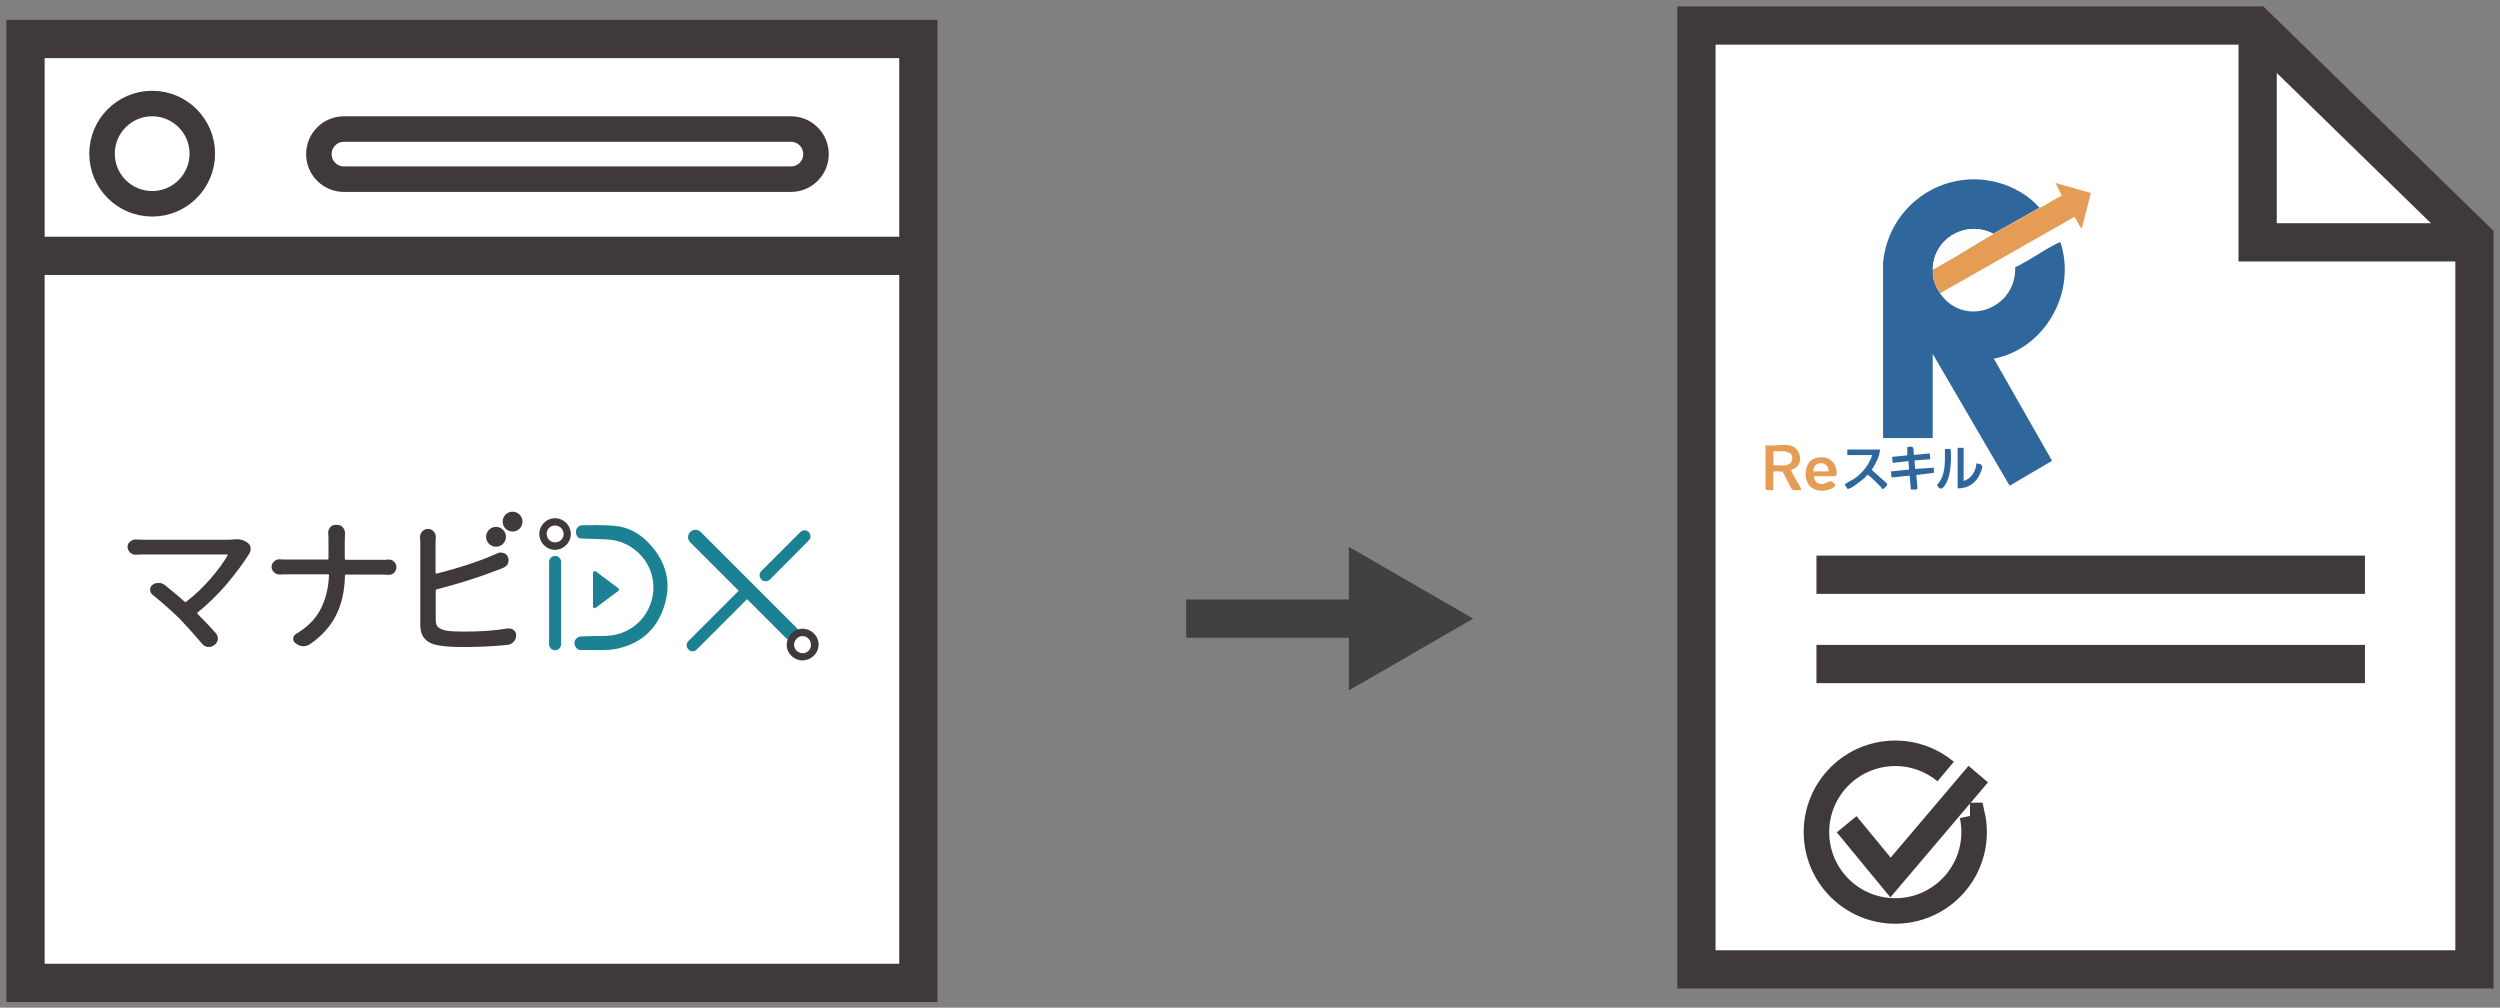<svg width="196" height="79" viewBox="0 0 196 79" fill="none" xmlns="http://www.w3.org/2000/svg">
<rect x="0" y="0" width="196" height="79" fill="#808080" stroke="none"/>
<path d="M194 76H133V2H176.833L194 18.736V76Z" fill="white" stroke="#3F3A39" stroke-width="3" stroke-miterlimit="10" stroke-linecap="round"/>
<path d="M159.887 16.291C159.081 15.351 157.86 14.648 156.654 14.323C152.311 13.139 148.043 16.158 147.628 20.596V34.35H151.52V27.75L157.549 38.086L160.878 36.133L156.314 28.128C160.353 27.321 162.809 22.919 161.537 19.006C161.396 19.006 161.285 19.08 161.174 19.139C160.101 19.686 159.073 20.441 157.986 20.959C158.097 24.222 153.991 25.753 152.089 22.994L162.602 17.016C162.691 17.045 162.979 17.667 163.068 17.785C163.105 17.837 163.12 17.881 163.201 17.867L163.904 15.137L161.13 14.352L161.625 15.351C161.115 15.566 160.664 15.891 160.183 16.165C160.079 16.224 159.946 16.254 159.865 16.298L159.887 16.291ZM140.289 34.912C139.749 34.823 138.98 34.978 138.41 34.912V38.352C138.558 38.493 138.832 38.396 139.024 38.426V37.117C139.024 37.117 139.083 36.954 139.098 36.946L139.734 36.976C139.86 37.05 140.356 38.263 140.511 38.382C140.652 38.485 141.022 38.396 141.207 38.426C141.318 38.322 140.311 36.969 140.452 36.813C141.48 36.584 141.258 35.075 140.282 34.912H140.289ZM150.055 35.666C149.996 35.193 150.151 34.89 149.53 35.052V35.696L148.338 35.814L148.39 36.288L149.626 36.147L149.67 36.806L148.25 36.954L148.294 37.427L149.714 37.287L149.811 38.374C149.929 38.352 150.284 38.433 150.329 38.293L150.24 37.235L151.616 37.065V36.665L150.144 36.761L150.099 36.096L151.335 35.999L151.29 35.541L150.055 35.666ZM153.946 35.097H153.473V38.278C154.301 38.3 154.938 37.849 155.256 37.087C155.441 36.636 155.566 36.362 154.945 36.325C154.893 36.969 154.568 37.486 153.946 37.701V35.089V35.097ZM152.896 35.2H152.474C152.474 36.177 152.578 37.25 151.853 38.019C152.111 38.522 152.341 38.293 152.555 37.916C152.829 37.449 152.925 36.702 152.947 36.17C152.947 36.022 152.962 35.26 152.896 35.2ZM147.391 35.245H144.824V35.674H146.77C146.563 36.369 146.067 37.02 145.483 37.449C145.239 37.634 144.935 37.753 144.713 37.908C144.676 37.938 144.625 37.953 144.639 38.012L144.832 38.322C145.024 38.433 146.067 37.568 146.252 37.405C146.304 37.361 146.326 37.301 146.348 37.242H146.415C146.563 37.257 147.31 38.026 147.465 38.182C147.547 38.263 147.51 38.389 147.673 38.3C147.747 38.263 148.02 37.997 147.939 37.901L146.74 36.828C147.044 36.347 147.354 35.814 147.391 35.237V35.245ZM142.213 37.331H143.9C144.003 37.242 143.988 37.013 143.974 36.88C143.914 36.369 143.53 35.918 142.997 35.859C142.309 35.785 141.761 36.044 141.606 36.747C141.34 37.953 142.154 38.722 143.352 38.396C143.507 38.352 144.025 38.152 143.826 37.923C143.411 37.457 143.263 37.997 142.76 37.945C142.405 37.908 142.235 37.671 142.205 37.331H142.213Z" fill="#FEFEFE"/>
<path d="M152.094 22.988C153.995 25.747 158.101 24.216 157.99 20.953C159.085 20.435 160.106 19.681 161.179 19.133C161.297 19.074 161.401 18.993 161.541 19C162.814 22.914 160.358 27.316 156.318 28.122L160.883 36.127L157.554 38.08L151.524 27.745V34.344H147.633V20.591C148.047 16.152 152.316 13.133 156.659 14.317C157.857 14.643 159.085 15.345 159.891 16.285C158.693 16.966 157.465 17.646 156.281 18.327C154.158 17.217 151.591 18.674 151.532 21.079C151.509 21.848 151.672 22.359 152.101 22.98L152.094 22.988Z" fill="#2F679D"/>
<path d="M159.886 16.293C159.968 16.249 160.101 16.219 160.204 16.16C160.685 15.886 161.136 15.561 161.647 15.346L161.151 14.348L163.925 15.132L163.223 17.862C163.141 17.877 163.127 17.84 163.09 17.78C163.001 17.662 162.712 17.033 162.623 17.011L152.111 22.989C151.682 22.367 151.519 21.857 151.541 21.087C151.637 21.102 151.689 21.043 151.763 21.006C153.294 20.17 154.818 19.186 156.291 18.335C157.474 17.655 158.702 16.974 159.901 16.293H159.886Z" fill="#E59D56"/>
<path d="M140.286 34.913C141.262 35.076 141.484 36.585 140.456 36.814C140.323 36.97 141.322 38.324 141.211 38.427C141.026 38.398 140.663 38.486 140.515 38.383C140.36 38.272 139.857 37.051 139.738 36.977L139.102 36.947C139.102 36.947 139.028 37.103 139.028 37.118V38.427C138.828 38.398 138.562 38.501 138.414 38.353V34.913C138.976 34.98 139.753 34.824 140.293 34.913H140.286ZM139.028 36.481H140.005C140.005 36.481 140.249 36.4 140.286 36.378C140.545 36.23 140.589 35.786 140.389 35.571C140.323 35.505 139.99 35.386 139.916 35.386H139.036V36.481H139.028Z" fill="#E59D56"/>
<path d="M150.055 35.67L151.291 35.544L151.335 36.003L150.1 36.099L150.144 36.765L151.616 36.669V37.068L150.24 37.239L150.329 38.296C150.284 38.437 149.929 38.356 149.811 38.378L149.715 37.29L148.294 37.431L148.25 36.957L149.67 36.809L149.626 36.151L148.391 36.292L148.339 35.818L149.53 35.7V35.056C150.144 34.893 149.989 35.197 150.048 35.67H150.055Z" fill="#2F679D"/>
<path d="M142.212 37.334C142.242 37.682 142.405 37.911 142.767 37.948C143.263 38 143.418 37.46 143.833 37.926C144.032 38.155 143.514 38.355 143.359 38.399C142.161 38.725 141.347 37.956 141.613 36.75C141.769 36.047 142.309 35.788 143.004 35.862C143.529 35.914 143.921 36.365 143.981 36.883C143.995 37.016 144.018 37.245 143.907 37.334H142.22H142.212ZM143.352 36.957C143.411 36.099 142.131 36.091 142.161 36.957H143.352Z" fill="#E59D56"/>
<path d="M147.395 35.246C147.358 35.823 147.048 36.356 146.744 36.837L147.943 37.909C148.024 38.013 147.75 38.272 147.676 38.309C147.514 38.398 147.543 38.272 147.469 38.191C147.314 38.028 146.567 37.258 146.419 37.236H146.352C146.33 37.31 146.308 37.362 146.256 37.406C146.071 37.569 145.028 38.435 144.836 38.324L144.643 38.013C144.628 37.954 144.68 37.939 144.717 37.909C144.947 37.747 145.25 37.628 145.487 37.451C146.071 37.014 146.567 36.371 146.774 35.675H144.828V35.246H147.395Z" fill="#2F679D"/>
<path d="M153.95 35.1V37.711C154.571 37.497 154.897 36.971 154.949 36.335C155.57 36.372 155.444 36.638 155.26 37.097C154.949 37.852 154.313 38.303 153.477 38.288V35.107H153.95V35.1Z" fill="#2F679D"/>
<path d="M152.903 35.203C152.969 35.262 152.962 36.024 152.954 36.172C152.932 36.705 152.836 37.452 152.562 37.918C152.34 38.295 152.118 38.525 151.859 38.021C152.584 37.252 152.473 36.172 152.481 35.195H152.903V35.203Z" fill="#2F679D"/>
<path d="M156.277 18.333C154.805 19.184 153.281 20.168 151.749 21.004C151.675 21.041 151.624 21.108 151.527 21.085C151.587 18.681 154.154 17.223 156.277 18.333Z" fill="#FEFEFE"/>
<path d="M152.541 60.488C151.47 59.594 150.094 59.059 148.591 59.059C145.176 59.059 142.41 61.825 142.41 65.239C142.41 68.654 145.176 71.42 148.591 71.42C152.005 71.42 154.771 68.654 154.771 65.239C154.771 64.787 154.722 64.35 154.629 63.927C154.57 63.927 154.511 63.932 154.447 63.932" stroke="#3F3A39" stroke-width="2" stroke-miterlimit="10"/>
<path d="M144.777 64.62L148.216 68.796L155.095 60.69" stroke="#3F3A39" stroke-width="2" stroke-miterlimit="10"/>
<path d="M177 2V19H194" stroke="#3F3A39" stroke-width="3" stroke-miterlimit="10"/>
<path d="M142.41 45.059H185.41" stroke="#3F3A39" stroke-width="3" stroke-miterlimit="10"/>
<path d="M142.41 52.059H185.41" stroke="#3F3A39" stroke-width="3" stroke-miterlimit="10"/>
<path d="M2 77.059H72L72 3.059H2V77.059Z" fill="white" stroke="#3F3A39" stroke-width="3" stroke-miterlimit="10" stroke-linecap="round"/>
<path d="M11.93 15.978C14.101 15.978 15.861 14.218 15.861 12.048C15.861 9.877 14.101 8.117 11.93 8.117C9.76 8.117 8 9.877 8 12.048C8 14.218 9.76 15.978 11.93 15.978Z" stroke="#3F3A39" stroke-width="2" stroke-miterlimit="10" stroke-linecap="round"/>
<path d="M62.01 10.117H26.965C25.88 10.117 25 10.997 25 12.082C25 13.168 25.88 14.048 26.965 14.048H62.01C63.095 14.048 63.975 13.168 63.975 12.082C63.975 10.997 63.095 10.117 62.01 10.117Z" stroke="#3F3A39" stroke-width="2" stroke-miterlimit="10" stroke-linecap="round"/>
<path d="M2 20.059H71" stroke="#3F3A39" stroke-width="3" stroke-miterlimit="10"/>
<path d="M18.376 42.293C18.416 42.293 18.456 42.273 18.522 42.273C18.888 42.273 19.201 42.373 19.447 42.58C19.567 42.679 19.633 42.806 19.653 42.972V43.032C19.653 43.178 19.613 43.298 19.533 43.424C19.061 44.183 18.469 44.961 17.77 45.799C17.072 46.618 16.313 47.356 15.495 48.015C15.455 48.035 15.455 48.075 15.495 48.135C16.007 48.647 16.48 49.139 16.912 49.631C17.012 49.751 17.078 49.898 17.078 50.044V50.104C17.058 50.29 16.979 50.43 16.832 50.556L16.792 50.576C16.673 50.676 16.526 50.722 16.38 50.722H16.3C16.114 50.702 15.974 50.623 15.848 50.476C15.355 49.884 14.763 49.225 14.105 48.527C13.406 47.848 12.688 47.216 11.956 46.624C11.836 46.525 11.77 46.398 11.77 46.232C11.77 46.085 11.829 45.946 11.936 45.866C12.082 45.746 12.242 45.7 12.428 45.7H12.448C12.634 45.7 12.774 45.76 12.921 45.866C13.453 46.298 13.985 46.724 14.477 47.176C14.517 47.216 14.557 47.216 14.597 47.176C15.296 46.644 15.908 46.052 16.5 45.374C17.072 44.715 17.524 44.103 17.85 43.531V43.491C17.85 43.491 17.83 43.471 17.81 43.471H11.291C11.104 43.471 10.925 43.471 10.679 43.491H10.639C10.472 43.491 10.333 43.431 10.206 43.325C10.086 43.205 10 43.059 10 42.892C10 42.706 10.06 42.566 10.206 42.46C10.326 42.36 10.472 42.293 10.619 42.293H10.659C10.905 42.313 11.111 42.313 11.271 42.313H18.056C18.176 42.293 18.283 42.293 18.382 42.293H18.376Z" fill="#3F3A39"/>
<path d="M27.044 43.809C27.044 43.869 27.064 43.889 27.123 43.889H29.951C30.117 43.889 30.277 43.889 30.443 43.869H30.483C30.649 43.869 30.789 43.929 30.896 44.036C31.015 44.156 31.082 44.302 31.082 44.468C31.082 44.635 31.022 44.774 30.896 44.901C30.769 45.027 30.63 45.067 30.463 45.067H30.443C30.277 45.067 30.117 45.047 29.931 45.047H27.123C27.064 45.047 27.044 45.067 27.044 45.127C27.024 46.298 26.797 47.322 26.365 48.2C25.933 49.078 25.261 49.837 24.316 50.495C24.15 50.595 23.99 50.662 23.804 50.662H23.764C23.558 50.662 23.371 50.582 23.212 50.456L23.152 50.416C23.052 50.336 22.985 50.209 22.985 50.09C22.985 49.923 23.065 49.784 23.212 49.697C24.07 49.185 24.709 48.573 25.114 47.794C25.527 47.036 25.746 46.131 25.793 45.107C25.793 45.047 25.773 45.027 25.713 45.027H22.54C22.334 45.027 22.127 45.027 21.948 45.047H21.928C21.761 45.047 21.622 44.987 21.495 44.881C21.375 44.761 21.289 44.614 21.289 44.448C21.289 44.282 21.349 44.142 21.495 44.016C21.615 43.896 21.741 43.849 21.908 43.849H21.948C22.154 43.869 22.34 43.869 22.5 43.869H25.673C25.733 43.869 25.753 43.849 25.753 43.79V42.439C25.753 42.253 25.753 42.047 25.733 41.827V41.767C25.733 41.621 25.773 41.481 25.879 41.355C25.979 41.208 26.126 41.148 26.312 41.148H26.432C26.618 41.148 26.758 41.208 26.884 41.355C26.984 41.474 27.05 41.621 27.05 41.787L27.03 42.419V43.809H27.05H27.044Z" fill="#3F3A39"/>
<path d="M38.888 42.863C39.318 42.863 39.666 42.515 39.666 42.085C39.666 41.655 39.318 41.307 38.888 41.307C38.458 41.307 38.109 41.655 38.109 42.085C38.109 42.515 38.458 42.863 38.888 42.863Z" fill="#3F3A39"/>
<path d="M40.185 41.674C40.614 41.674 40.963 41.325 40.963 40.896C40.963 40.466 40.614 40.117 40.185 40.117C39.755 40.117 39.406 40.466 39.406 40.896C39.406 41.325 39.755 41.674 40.185 41.674Z" fill="#3F3A39"/>
<path d="M34.24 46.203C34.18 46.224 34.16 46.243 34.16 46.303V48.599C34.16 48.865 34.22 49.051 34.347 49.171C34.467 49.27 34.673 49.377 34.959 49.437C35.285 49.497 35.777 49.517 36.436 49.517C37.686 49.517 38.811 49.437 39.815 49.27H39.915C40.035 49.27 40.161 49.31 40.261 49.39C40.407 49.49 40.467 49.636 40.467 49.803C40.467 50.009 40.407 50.169 40.261 50.315C40.141 50.461 39.975 50.541 39.789 50.561C38.744 50.661 37.593 50.727 36.349 50.727C35.531 50.727 34.892 50.688 34.42 50.608C33.928 50.528 33.562 50.361 33.316 50.095C33.069 49.829 32.95 49.463 32.95 48.991V42.538L32.93 42.105C32.93 41.939 32.99 41.799 33.096 41.673C33.216 41.553 33.362 41.467 33.528 41.467H33.548C33.735 41.467 33.874 41.527 34.001 41.673C34.12 41.793 34.167 41.959 34.167 42.125L34.147 42.538V44.913C34.147 44.913 34.147 44.933 34.167 44.953C34.187 44.973 34.207 44.973 34.227 44.973C35.844 44.56 37.261 44.115 38.425 43.622C38.631 43.542 38.817 43.456 38.997 43.376C39.077 43.336 39.183 43.316 39.263 43.316C39.323 43.316 39.409 43.336 39.469 43.356C39.636 43.396 39.755 43.502 39.815 43.662C39.855 43.742 39.875 43.828 39.875 43.908C39.875 43.988 39.855 44.075 39.835 44.154C39.775 44.321 39.649 44.421 39.489 44.5C39.223 44.62 38.997 44.707 38.857 44.747C37.666 45.219 36.13 45.711 34.247 46.203H34.24Z" fill="#3F3A39"/>
<path d="M60.017 45.575C59.897 45.575 59.77 45.535 59.691 45.428C59.504 45.242 59.504 44.956 59.691 44.77L62.744 41.716C62.93 41.53 63.216 41.53 63.403 41.716C63.589 41.902 63.589 42.188 63.403 42.374L60.349 45.448C60.249 45.528 60.123 45.568 60.023 45.568L60.017 45.575Z" fill="#1C8192"/>
<path d="M54.298 51.061C54.178 51.061 54.052 51.021 53.972 50.914C53.785 50.728 53.785 50.442 53.972 50.256L58.336 45.892C58.522 45.705 58.808 45.705 58.995 45.892C59.181 46.078 59.181 46.364 58.995 46.55L54.63 50.914C54.55 51.014 54.424 51.061 54.304 51.061H54.298Z" fill="#1C8192"/>
<path d="M62.045 50.205C61.899 50.205 61.759 50.145 61.633 50.039L54.115 42.521C53.889 42.295 53.889 41.929 54.115 41.703C54.341 41.477 54.707 41.477 54.933 41.703L62.451 49.22C62.677 49.447 62.677 49.812 62.451 50.039C62.331 50.158 62.185 50.205 62.038 50.205H62.045Z" fill="#1C8192"/>
<path d="M62.919 51.781C62.633 51.781 62.367 51.681 62.161 51.515C61.895 51.309 61.728 51.023 61.688 50.697C61.648 50.371 61.748 50.038 61.955 49.772C62.161 49.506 62.447 49.34 62.773 49.3C63.099 49.26 63.431 49.359 63.697 49.566C63.964 49.772 64.13 50.058 64.17 50.384C64.25 51.063 63.757 51.675 63.085 51.755C63.026 51.755 62.986 51.775 62.919 51.775V51.781ZM62.939 49.872H62.859C62.673 49.892 62.533 49.972 62.407 50.118C62.307 50.264 62.24 50.424 62.261 50.61C62.28 50.797 62.36 50.936 62.507 51.063C62.653 51.162 62.813 51.229 62.999 51.209C63.365 51.169 63.631 50.843 63.571 50.471C63.551 50.284 63.471 50.145 63.325 50.018C63.225 49.918 63.079 49.872 62.932 49.872H62.939Z" fill="#3F3A39"/>
<path d="M46.492 44.914V47.555C46.492 47.655 46.612 47.722 46.698 47.655L48.481 46.325C48.541 46.265 48.541 46.158 48.481 46.118L46.698 44.788C46.619 44.748 46.492 44.808 46.492 44.908V44.914Z" fill="#1C8192"/>
<path d="M43.52 43.112C42.908 43.112 42.376 42.64 42.29 42.008C42.21 41.329 42.702 40.717 43.374 40.637C44.053 40.558 44.665 41.05 44.745 41.722C44.824 42.4 44.332 43.012 43.66 43.092C43.62 43.092 43.56 43.112 43.514 43.112H43.52ZM43.52 41.203H43.441C43.075 41.243 42.809 41.569 42.868 41.941C42.908 42.307 43.234 42.573 43.607 42.514C43.973 42.474 44.239 42.148 44.179 41.775C44.139 41.449 43.853 41.203 43.52 41.203Z" fill="#3F3A39"/>
<path d="M43.519 50.982C43.273 50.982 43.047 50.776 43.047 50.51V44.056C43.047 43.81 43.253 43.584 43.519 43.584C43.765 43.584 43.992 43.79 43.992 44.056V50.529C43.972 50.776 43.765 50.982 43.519 50.982Z" fill="#1C8192"/>
<path d="M46.861 50.961H45.531C45.265 50.961 45.118 50.775 45.059 50.549C44.999 50.323 45.079 50.136 45.265 49.997C45.345 49.937 45.431 49.917 45.531 49.897C46.163 49.877 46.782 49.857 47.414 49.857C49.276 49.837 50.813 48.586 51.166 46.743C51.558 44.614 50.101 42.705 48.072 42.339C47.826 42.299 47.58 42.299 47.334 42.279C46.762 42.26 46.19 42.239 45.611 42.219C45.345 42.219 45.198 42.073 45.158 41.787C45.118 41.541 45.258 41.295 45.465 41.215C45.524 41.195 45.584 41.175 45.651 41.175C46.469 41.175 47.287 41.155 48.092 41.215C49.217 41.295 50.161 41.807 50.92 42.632C52.25 44.069 52.683 45.745 52.044 47.615C51.432 49.458 50.095 50.542 48.192 50.895C47.76 50.974 47.287 50.955 46.842 50.974C46.842 50.974 46.848 50.974 46.861 50.974V50.961Z" fill="#1C8192"/>
<path d="M115.5 48.5L105.75 54.129L105.75 42.871L115.5 48.5Z" fill="#414042"/>
<rect x="93" y="47" width="14" height="3" fill="#414042"/>
</svg>
